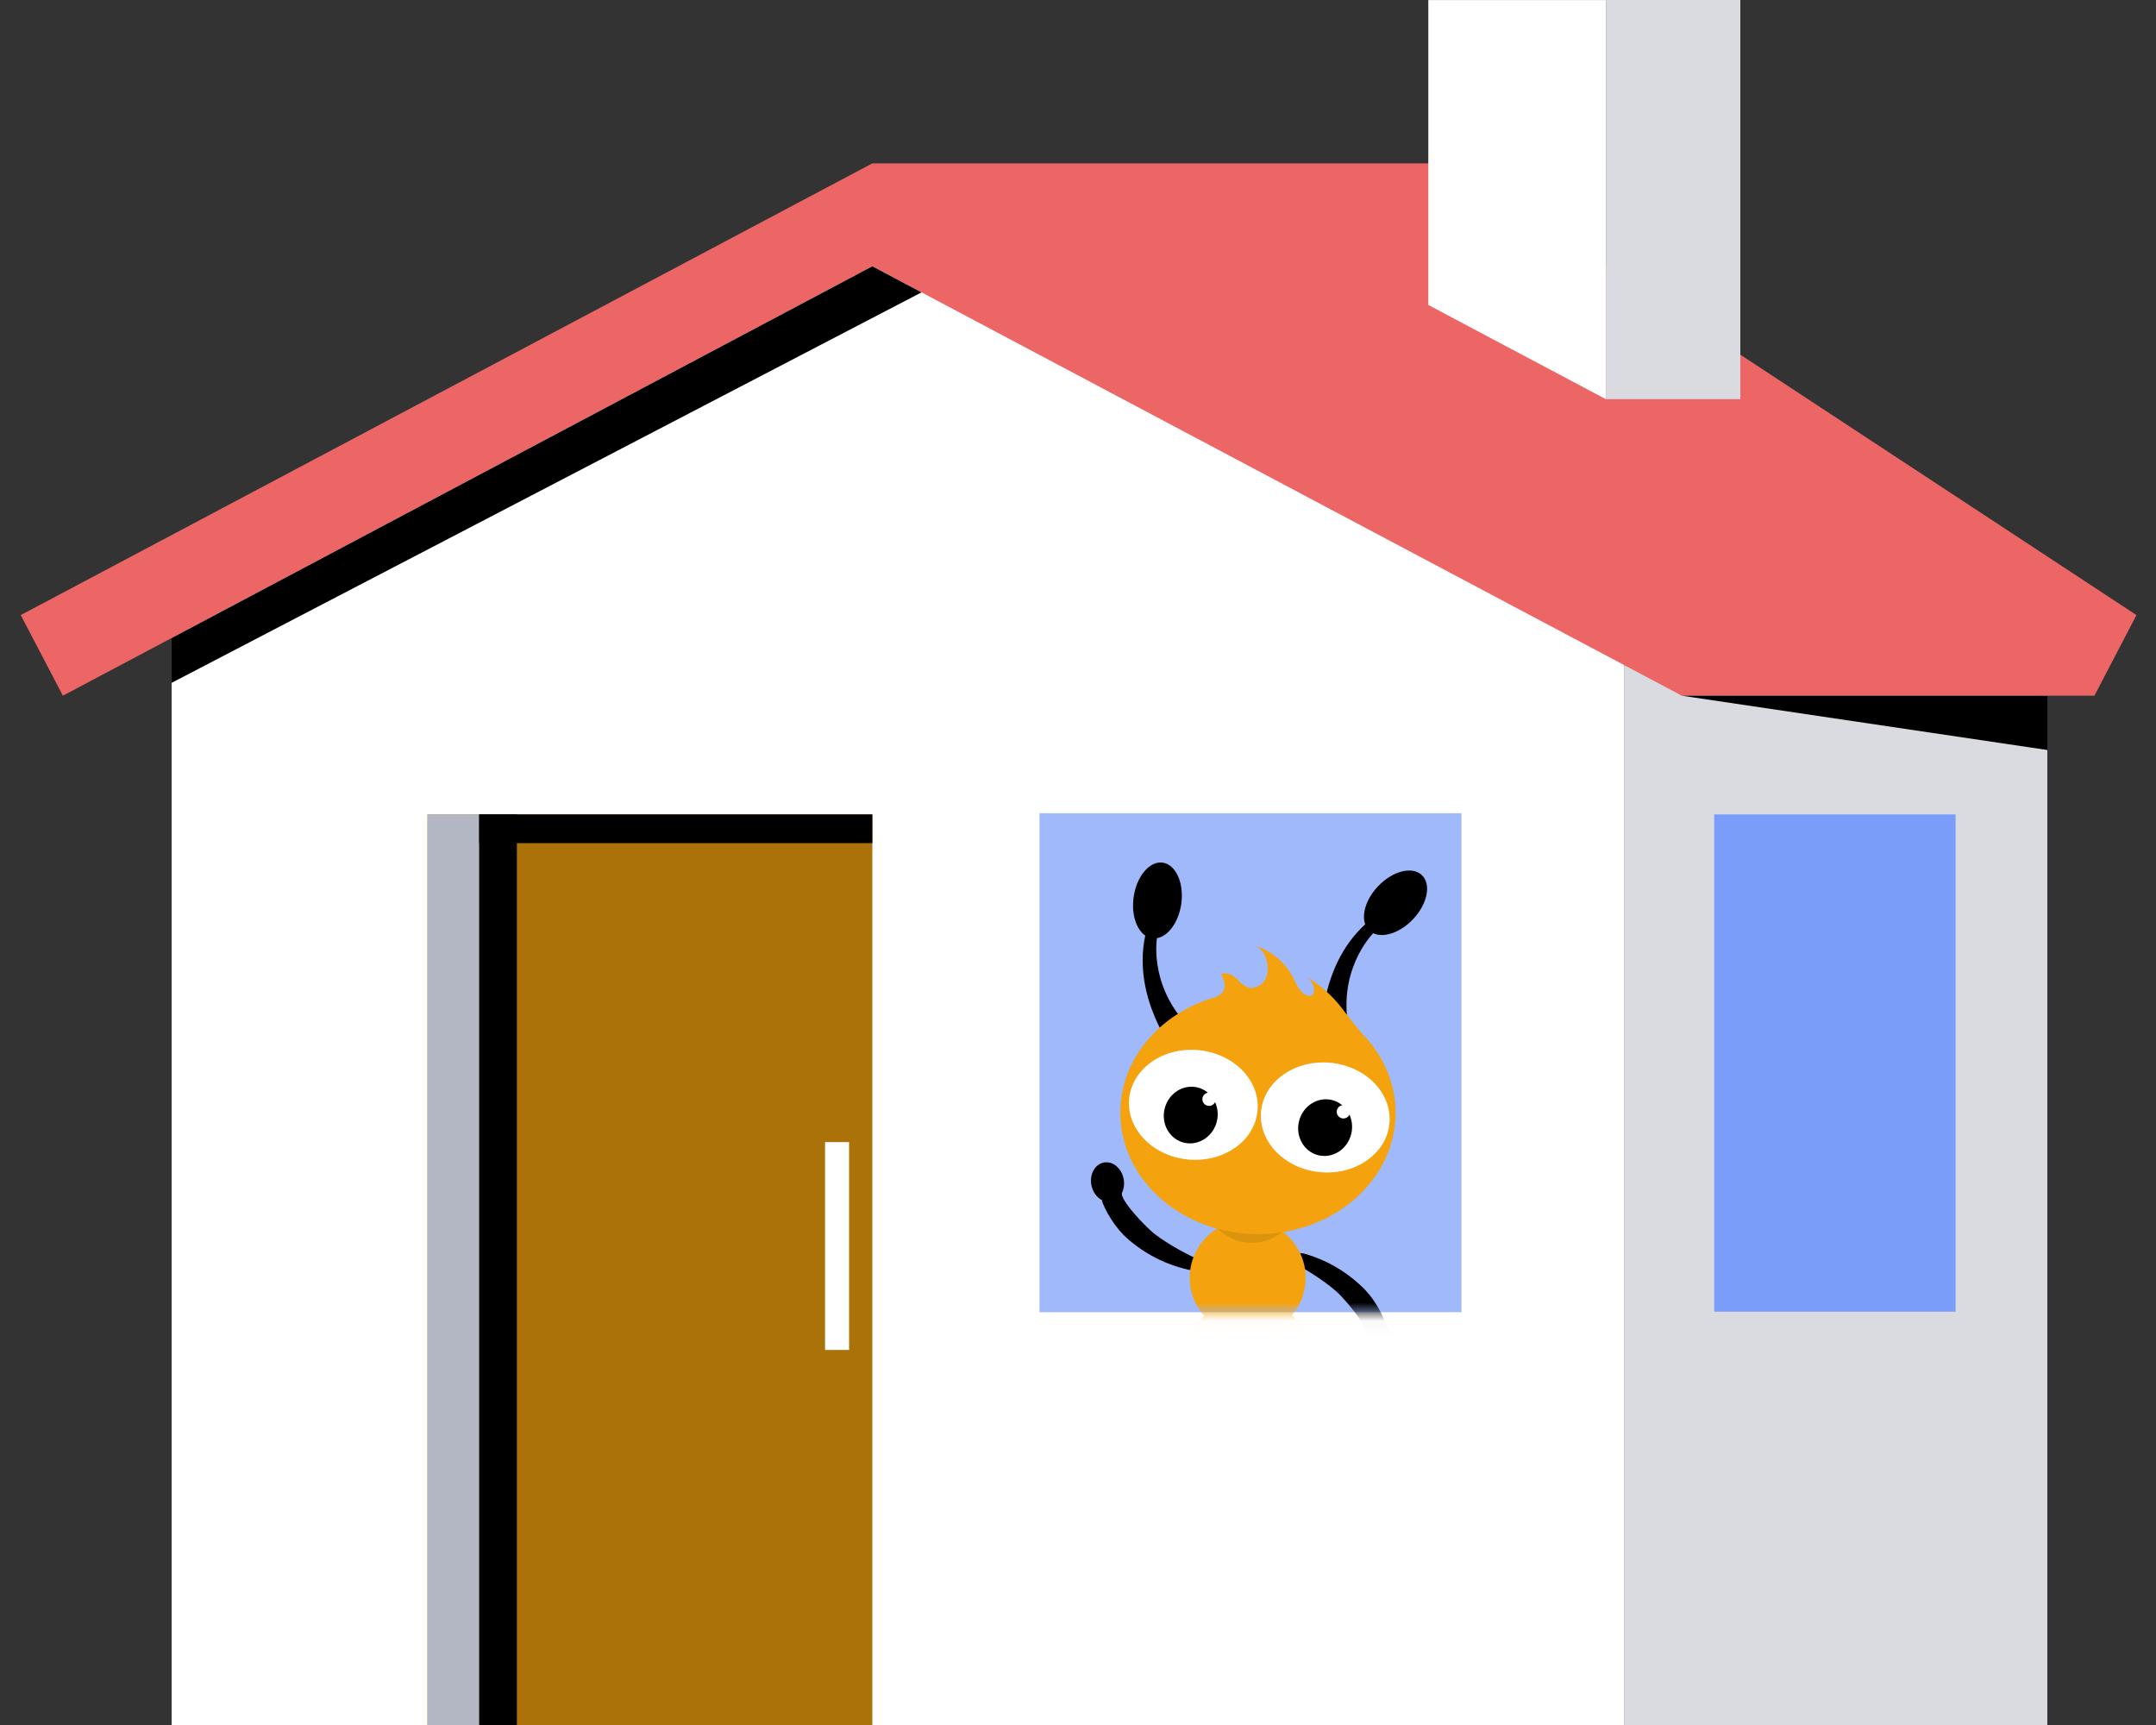 <svg width="120" height="96" viewBox="0 0 120 96" fill="none" xmlns="http://www.w3.org/2000/svg">
<rect x="0" y="0" width="120" height="96" fill="#333333" stroke="none"/>
<path d="M113.952 37.023H90.415V96H113.952V37.023Z" fill="#D9DBE1"/>
<path d="M80.666 9.091H48.553L93.61 38.718H116.572L118.912 34.231L80.666 9.091Z" fill="#EC6666"/>
<path d="M90.415 96H9.553V32.643L49.986 11.197L90.415 32.643V96Z" fill="white"/>
<path d="M95.955 34.231L48.553 9.091L1.155 34.231L3.499 38.718L48.553 14.818L93.611 38.718L95.955 34.231Z" fill="#EC6666"/>
<path d="M48.553 45.324H23.794V96H48.553V45.324Z" fill="#AB720A"/>
<path d="M81.343 45.257H57.857V73.028H81.343V45.257Z" fill="#9FB9FB"/>
<mask id="mask0_18104_6293" style="mask-type:alpha" maskUnits="userSpaceOnUse" x="57" y="45" width="25" height="29">
<path d="M81.343 45.257H57.857V73.028H81.343V45.257Z" fill="#9FB9FB"/>
</mask>
<g mask="url(#mask0_18104_6293)">
<path fill-rule="evenodd" clip-rule="evenodd" d="M61.355 66.8C61.057 66.658 60.818 66.344 60.744 65.947C60.633 65.347 60.945 64.787 61.442 64.696C61.938 64.605 62.431 65.017 62.542 65.618C62.594 65.897 62.553 66.169 62.445 66.388C62.446 66.402 62.446 66.416 62.444 66.429C62.397 66.722 63.192 67.686 64.008 68.452C64.661 69.065 65.976 69.757 66.552 70.027C66.746 70.318 66.921 70.849 66.073 70.646C65.013 70.392 63.942 69.931 62.857 69.024C61.989 68.299 61.482 67.268 61.336 66.843C61.342 66.83 61.348 66.816 61.355 66.8Z" fill="black"/>
<path fill-rule="evenodd" clip-rule="evenodd" d="M77.183 73.957C77.471 74.117 77.69 74.447 77.736 74.848C77.807 75.454 77.457 75.992 76.955 76.05C76.453 76.109 75.99 75.665 75.919 75.059C75.887 74.777 75.945 74.51 76.067 74.299C76.066 74.284 76.068 74.269 76.071 74.256C76.137 73.966 75.41 72.951 74.648 72.133C74.038 71.478 72.773 70.7 72.217 70.393C72.043 70.09 71.904 69.549 72.737 69.807C73.777 70.13 74.814 70.661 75.835 71.637C76.652 72.419 77.088 73.481 77.204 73.915C77.197 73.927 77.19 73.941 77.183 73.957Z" fill="black"/>
<path d="M69.483 84.634C72.004 84.634 74.047 81.863 74.047 78.445C74.047 75.026 72.004 72.255 69.483 72.255C66.962 72.255 64.918 75.026 64.918 78.445C64.918 81.863 66.962 84.634 69.483 84.634Z" fill="#F4A30E"/>
<path d="M69.466 74.563C71.005 74.563 72.253 73.319 72.253 71.784C72.253 70.25 71.005 69.006 69.466 69.006C67.927 69.006 66.679 70.25 66.679 71.784C66.679 73.319 67.927 74.563 69.466 74.563Z" fill="#DC930D"/>
<path d="M69.444 74.326C71.226 74.326 72.671 72.886 72.671 71.109C72.671 69.333 71.226 67.893 69.444 67.893C67.662 67.893 66.218 69.333 66.218 71.109C66.218 72.886 67.662 74.326 69.444 74.326Z" fill="#F4A30E"/>
<path d="M69.668 69.167C71.14 69.167 72.334 67.977 72.334 66.509C72.334 65.041 71.14 63.852 69.668 63.852C68.196 63.852 67.002 65.041 67.002 66.509C67.002 67.977 68.196 69.167 69.668 69.167Z" fill="#DC930D"/>
<path d="M73.559 57.813C73.559 57.813 73.314 53.883 75.986 51.44C75.777 50.871 76.043 50.016 76.698 49.325C77.505 48.472 78.596 48.191 79.134 48.699C79.673 49.207 79.457 50.304 78.646 51.158C77.938 51.906 77.01 52.214 76.429 51.935C76.031 52.365 74.197 54.576 75.279 58.084L73.559 57.813Z" fill="black"/>
<path d="M65.461 58.669C65.461 58.669 62.984 55.609 63.743 52.066C63.243 51.722 62.964 50.871 63.097 49.928C63.259 48.766 63.986 47.907 64.713 48.008C65.44 48.11 65.91 49.132 65.749 50.294C65.606 51.315 65.029 52.102 64.394 52.21C64.313 52.794 64.102 55.657 67.02 57.897L65.461 58.669Z" fill="black"/>
<path d="M75.905 57.612L75.878 57.585C75.779 57.48 75.422 57.086 74.708 56.135C74.18 55.441 73.527 54.85 72.781 54.395C73.653 55.234 72.766 56.133 72.06 54.575C71.85 54.116 71.546 53.706 71.168 53.371C70.79 53.035 70.346 52.782 69.865 52.627C69.865 52.627 70.527 52.869 70.556 53.886C70.586 54.903 69.703 54.98 69.703 54.98C69.703 54.98 69.388 55.069 68.895 54.53C68.403 53.992 67.949 54.215 67.949 54.215C68.514 55.117 67.838 55.432 67.608 55.504L67.538 55.524C64.523 56.433 62.355 58.954 62.355 61.923C62.355 65.656 65.785 68.682 70.016 68.682C74.247 68.682 77.678 65.656 77.678 61.923C77.669 60.287 77.007 58.781 75.905 57.612Z" fill="#F4A30E"/>
<path d="M69.992 61.82C70.151 60.139 68.68 58.627 66.708 58.442C64.735 58.257 63.007 59.469 62.848 61.15C62.689 62.831 64.159 64.344 66.132 64.529C68.105 64.714 69.833 63.501 69.992 61.82Z" fill="white"/>
<path d="M77.333 62.524C77.492 60.843 76.022 59.33 74.049 59.145C72.076 58.96 70.348 60.173 70.189 61.854C70.03 63.535 71.5 65.047 73.473 65.233C75.446 65.417 77.174 64.205 77.333 62.524Z" fill="white"/>
<path d="M67.727 62.413C67.937 61.564 67.457 60.717 66.655 60.519C65.853 60.321 65.033 60.849 64.823 61.697C64.613 62.546 65.093 63.394 65.895 63.591C66.697 63.788 67.517 63.261 67.727 62.413Z" fill="black"/>
<path d="M67.294 61.546C67.5 61.546 67.667 61.379 67.667 61.174C67.666 60.969 67.499 60.803 67.294 60.803C67.088 60.803 66.921 60.969 66.922 61.175C66.922 61.38 67.089 61.546 67.294 61.546Z" fill="white"/>
<path d="M75.207 63.112C75.416 62.264 74.936 61.416 74.134 61.219C73.332 61.021 72.512 61.549 72.302 62.397C72.092 63.245 72.573 64.093 73.374 64.291C74.177 64.488 74.997 63.961 75.207 63.112Z" fill="black"/>
<path d="M74.774 62.246C74.979 62.245 75.146 62.079 75.146 61.874C75.146 61.668 74.979 61.502 74.773 61.502C74.567 61.502 74.401 61.669 74.401 61.874C74.401 62.08 74.568 62.246 74.774 62.246Z" fill="white"/>
</g>
<path d="M108.846 45.324H95.41V72.997H108.846V45.324Z" fill="#799DF9"/>
<path d="M26.673 45.324H23.794V96H26.673V45.324Z" fill="#B2B7C3"/>
<path d="M28.769 45.324H26.673V96H28.769V45.324Z" fill="black"/>
<path d="M48.553 45.324H26.673V46.922H48.553V45.324Z" fill="black"/>
<path d="M9.553 38.001L51.289 16.271L48.553 14.819L9.553 35.507V38.001Z" fill="black"/>
<path d="M47.259 63.562H45.921V75.128H47.259V63.562Z" fill="white"/>
<path d="M93.611 38.718L113.955 41.74V38.718H93.611Z" fill="black"/>
<path d="M79.498 16.972L89.384 22.217V0.003H79.498V16.972Z" fill="white"/>
<path d="M96.864 0H89.384V22.214H96.864V0Z" fill="#D9DBE1"/>
</svg>

